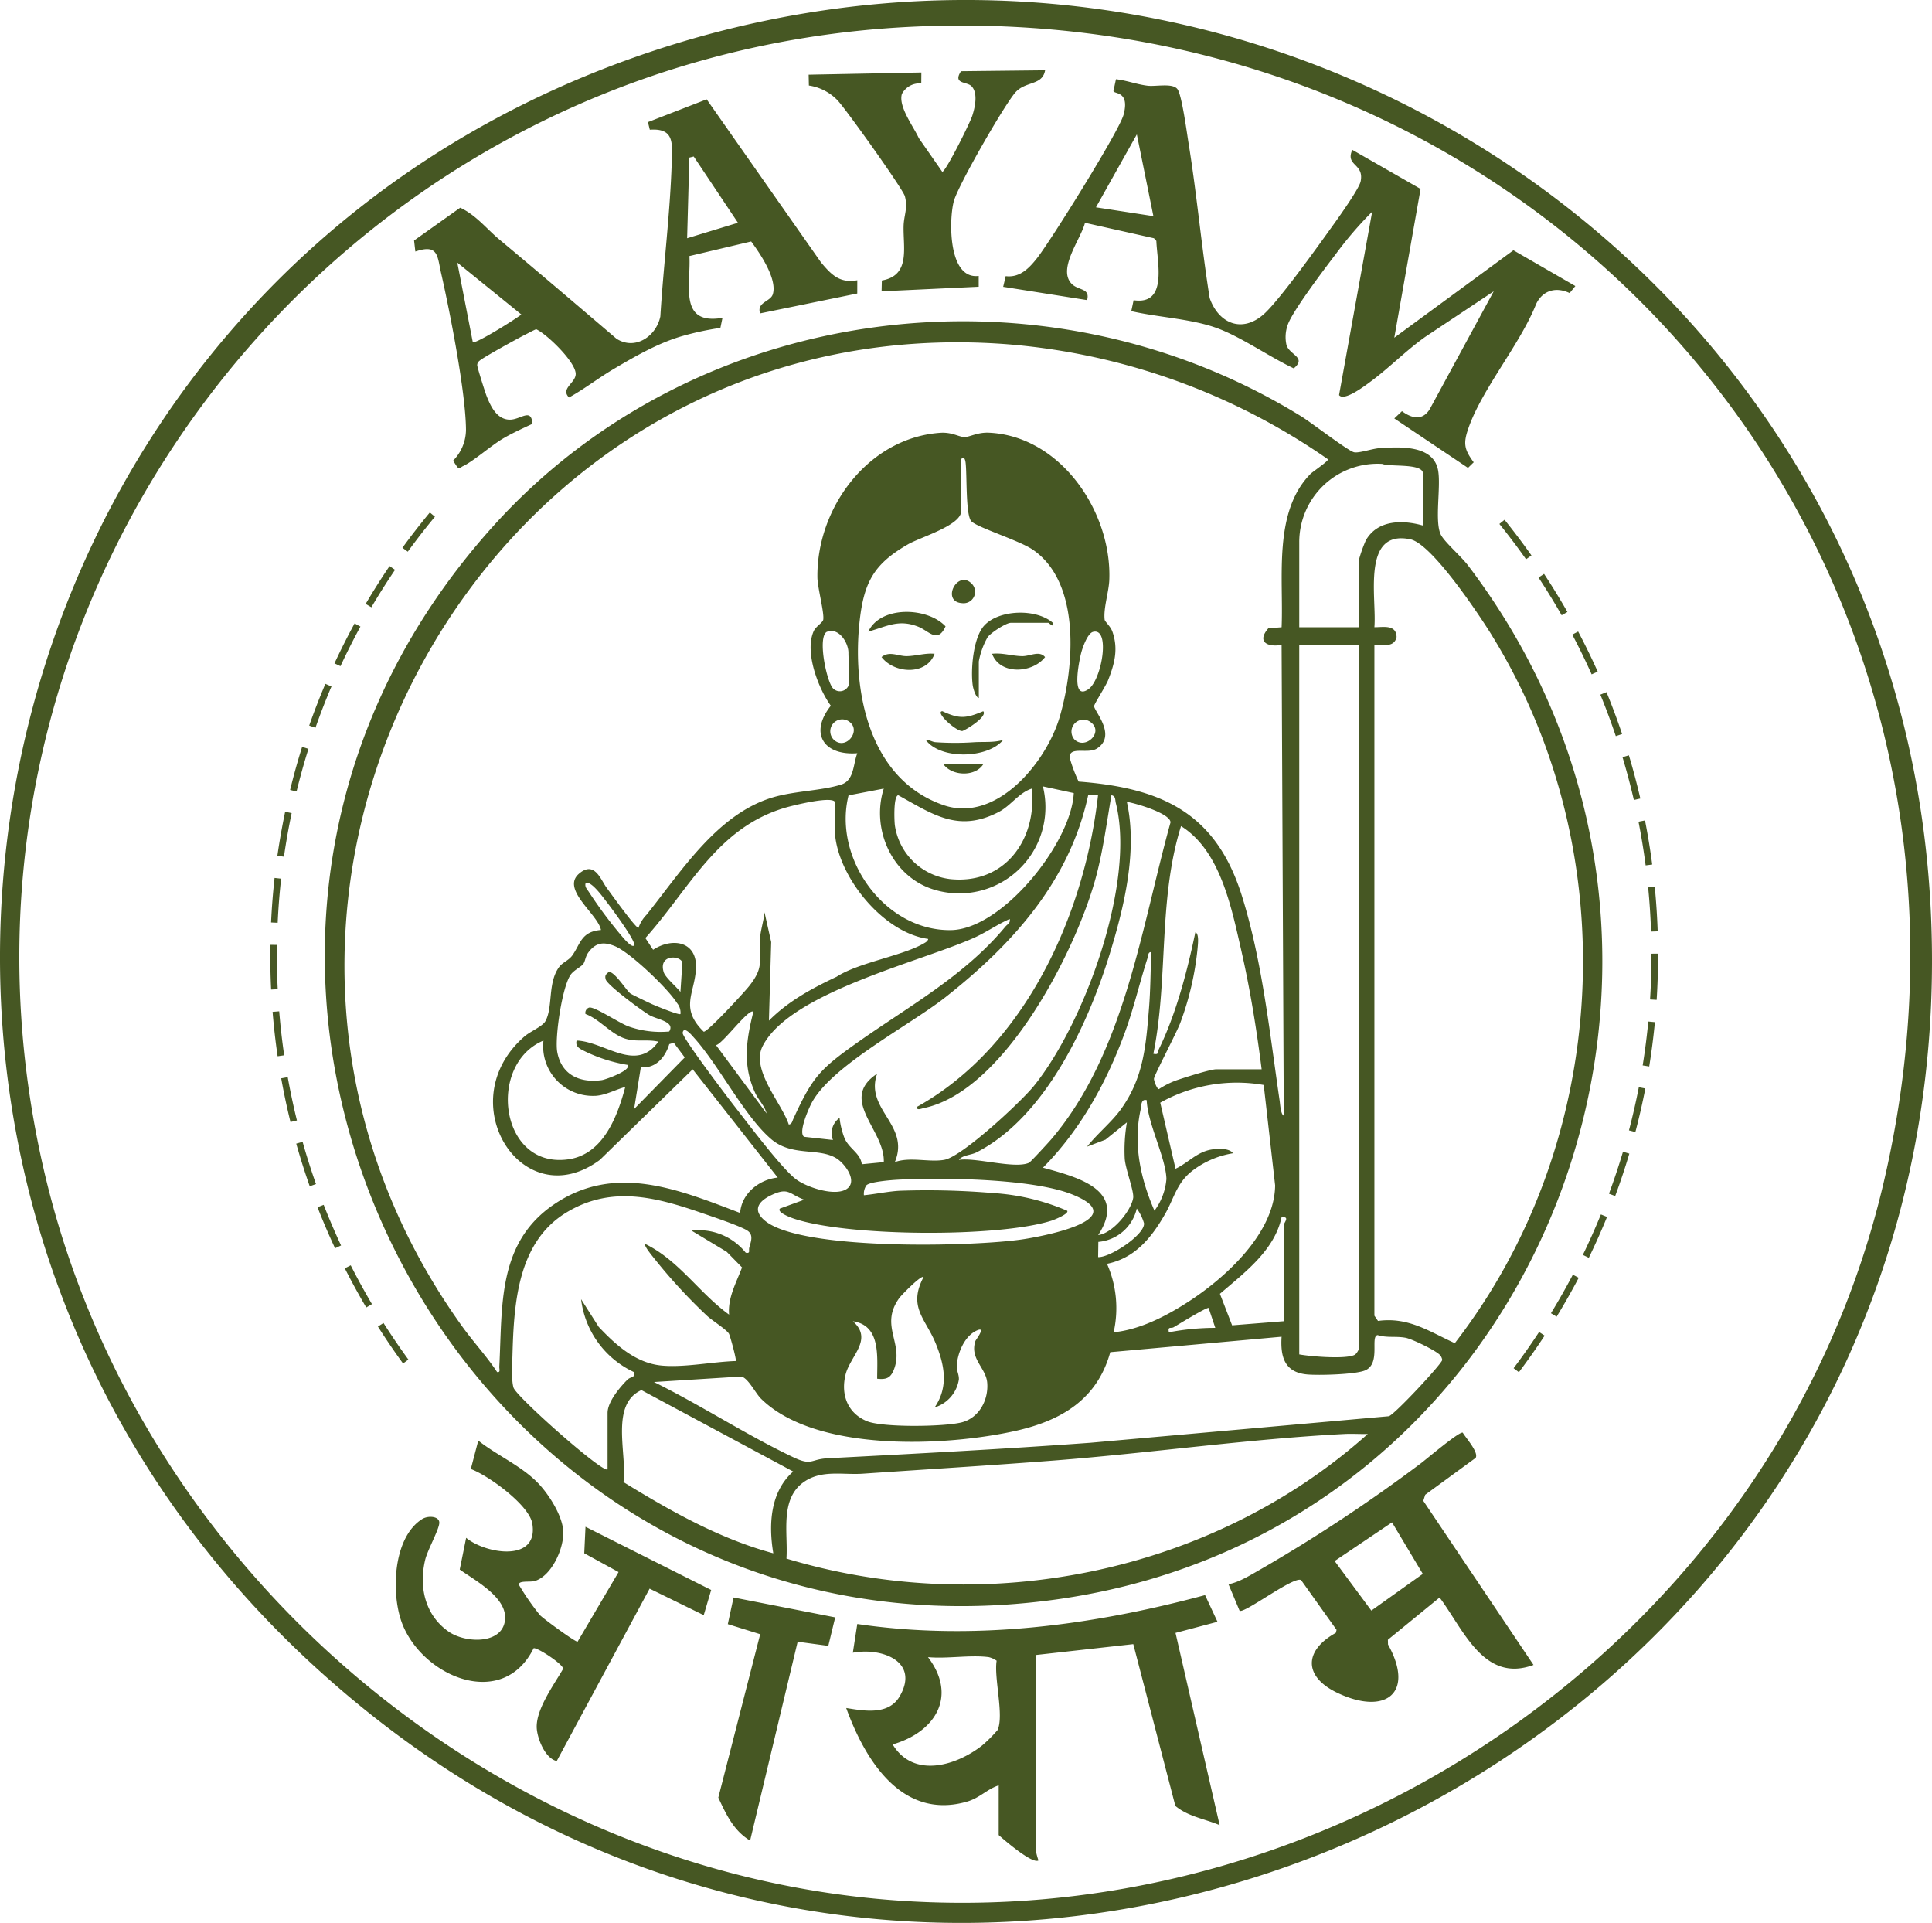 <?xml version="1.0" encoding="UTF-8"?>
<svg xmlns="http://www.w3.org/2000/svg" xmlns:xlink="http://www.w3.org/1999/xlink" id="logo" width="380.525" height="378.686" viewBox="0 0 380.525 378.686">
  <defs>
    <clipPath id="clip-path">
      <rect id="Rectangle_1" data-name="Rectangle 1" width="380.525" height="378.686" fill="none"></rect>
    </clipPath>
  </defs>
  <g id="Group_1" data-name="Group 1" clip-path="url(#clip-path)">
    <path id="Path_1" data-name="Path 1" d="M184.291,146.165c-.68-.036-1.25-.514-1.949-.441,2.909,3.905,12.157,3.7,15.233,0-1.971.56-3.877.316-5.854.453a55.008,55.008,0,0,1-7.431-.012m9.367,4.343h-7.834c1.693,2.342,6.258,2.507,7.834,0m7.624-21.293c-1.983-.044-3.879-.7-5.881-.467,1.54,4.224,7.958,3.869,10.435.651-1.145-1.366-2.951-.148-4.554-.184m-7.472-5.977c-2.133,2.389-2.652,8.651-2.225,11.715.07.505.55,2.378,1.2,2.5v-7.182a15.034,15.034,0,0,1,1.738-4.791c.656-.887,3.637-2.826,4.573-2.826h7.4c.057,0,1.314,1.188.875,0-3.259-2.86-10.679-2.642-13.563.588m-4.285-4.461a2.258,2.258,0,0,0,1.852-3.852c-2.821-2.843-6.093,3.61-1.852,3.852m0,25.184c.817-.253,5.067-2.9,4.129-3.9-3.384,1.415-4.675,1.566-8.045-.007-1.536.117,2.637,3.946,3.916,3.9m-8.622-20.525c2.055.823,3.773,3.374,5.334-.084-3.6-3.834-12.829-4.091-15.213,1.037,3.705-1.039,5.992-2.51,9.88-.953m3.176,5.312c-1.877-.173-3.571.427-5.445.467-1.731.037-3.431-1.1-5,.181,2.477,3.28,8.876,3.673,10.442-.649m96.636,165.621,9.938-7.263c.636-1.1-1.967-3.962-2.542-4.96-.6-.36-7.2,5.257-8.313,6.081a312.987,312.987,0,0,1-31.443,20.787c-1.966,1.112-4.232,2.576-6.386,2.975l2.182,5.217c.9.634,10.684-6.873,12.118-6.035l6.987,9.807-.153.59c-6.346,3.535-6.34,8.656.331,11.824,9.432,4.479,15.313.088,9.953-9.538l-.024-.931L283.54,314.6c4.707,6.273,8.7,16.9,18.5,13.281l-21.708-32.316ZM270.1,317.177l-7.228-9.762,11.3-7.613,6.063,10.146ZM283.22,92.5c-1-4.914-7.566-4.5-11.453-4.253-1.493.094-4.129,1.045-5.092.81-1.2-.293-8.447-5.875-10.378-7.065C205.585,50.712,137.334,59.126,97.245,103.5c-79.311,87.778-6.688,227.948,110.923,211.465,96.115-13.47,139.347-126.88,80.991-203.588-1.4-1.834-4.265-4.282-5.244-5.846-1.513-2.418-.022-9.723-.694-13.024m-10.953-1.145c1.512.626,8.006-.2,8.006,1.916V103.5c-3.96-1.131-8.909-1.175-11.252,2.894a28.051,28.051,0,0,0-1.37,3.853v13.275H255.9V106.766a15.432,15.432,0,0,1,16.368-15.408M267.651,127V265.632a2.932,2.932,0,0,1-.732,1.12c-1.591.988-8.867.377-11.02-.032V127ZM97.91,270.2c-2.042-3.105-4.684-5.929-6.889-9C30.869,177.411,95.257,59.654,198.66,67.815a128.354,128.354,0,0,1,62.9,22.634c.194.286-3.04,2.468-3.435,2.869-7.424,7.527-5.282,20.526-5.7,30.206l-2.618.213c-2.3,2.64-.221,3.76,2.617,3.264l.429,92.708c-.616-.265-.705-2.2-.806-2.887-1.96-13.329-3.416-27.55-7.452-40.425-5.113-16.314-15.751-21.228-32.147-22.479a29.391,29.391,0,0,1-1.737-4.61c-.272-2.484,3.527-.748,5.324-1.891,4.051-2.578-.621-7.474-.538-8.374.044-.474,2.3-3.937,2.749-5.083,1.28-3.247,2.051-6.154.858-9.555-.39-1.114-1.489-1.966-1.537-2.386-.256-2.27.833-5.47.921-7.834.5-13.373-9.554-28.32-23.721-28.978-2.254-.1-3.758.86-4.8.86-1.1,0-2.427-1-4.782-.838-14.233,1-24.383,14.872-24.186,28.514.029,2.016,1.367,6.863,1.149,8.278-.093.6-1.452,1.318-1.881,2.27-1.842,4.086.874,11.228,3.373,14.691-4.248,5.331-1.517,9.848,5.216,9.354-.848,2.153-.589,5.355-3.183,6.171-4.042,1.271-9.435,1.23-13.886,2.653-10.717,3.425-17.714,14.6-24.451,22.991a6.918,6.918,0,0,0-1.578,2.565c-.413.288-5.737-7.164-6.265-7.872-1.173-1.57-2.384-5.441-5.465-2.775-3.571,3.09,3.767,7.978,4.338,11.077-3.911.3-4.034,2.756-5.652,5.016-.693.969-1.907,1.364-2.557,2.231-2.356,3.145-1.184,7.966-2.755,10.738-.568,1-3.01,2.032-4.042,2.922-14.866,12.815-.525,35.694,14.788,24.364l18.281-17.837L153.18,231.9c-3.65.355-7.149,3.155-7.4,6.97-12.174-4.63-24.662-9.866-36.7-1.668-11.154,7.6-10.109,20-10.737,31.924-.026.491.285,1.195-.43,1.077m136.109-13.825c-4.352,2.813-9.488,5.47-14.679,5.991a21.64,21.64,0,0,0-1.308-13.485c5.489-1.107,8.735-5.108,11.392-9.723,1.832-3.182,2.3-6.155,5.366-8.562a17.83,17.83,0,0,1,8.05-3.486c-.7-1.043-2.951-.916-4.025-.765-3.047.427-4.7,2.6-7.285,3.814l-3.012-13.009a30.829,30.829,0,0,1,20.381-3.489l2.247,19.771c-.094,9.411-9.8,18.211-17.126,22.944m5.341,5.119a48.93,48.93,0,0,0-9.138.873c-.262-1.252.408-.687.941-1,.811-.475,6.57-4.02,6.886-3.786Zm-33.947-31.549c7.377-7.431,12.515-16.764,16.11-26.544,1.778-4.837,2.909-9.807,4.474-14.681.147-.456.111-1.314.736-1.211-.121,3.633-.14,7.478-.435,11.092-.6,7.363-1.075,13.6-5.474,19.771-1.847,2.588-4.742,4.91-6.709,7.432l3.622-1.379,4.211-3.4a32.518,32.518,0,0,0-.427,7.172c.159,2.078,1.879,6.447,1.661,7.732-.431,2.543-4.089,6.985-6.891,7.287,5.871-8.934-4.166-11.422-10.879-13.269M167.979,260.2c5.557.8,4.775,7.041,4.788,11.314,1.737.185,2.608-.094,3.269-1.738,2.105-5.24-2.882-8.646,1.085-14.149.394-.547,4.333-4.6,4.783-4.134-3.119,5.914.388,8.179,2.389,13.062,1.755,4.285,2.57,8.567-.21,12.611a6.862,6.862,0,0,0,4.774-5.488c.057-.974-.452-1.764-.421-2.558.1-2.615,1.553-6.167,4.141-7.178,1.612-.629-.384,1.9-.464,2.146-1.151,3.514,2.074,5.257,2.326,8.2.29,3.4-1.6,6.947-5.022,7.82s-15.595,1.047-18.694-.243c-3.8-1.58-5.146-5.232-4.187-9.146.915-3.734,5.523-6.914,1.443-10.521m-17.37-19.848c-2.5-2.118-1.145-3.853,1.409-5.039,3.347-1.554,3.4-.144,6.383.949L153.618,238c-.675.744,2.174,1.789,2.62,1.943,10.479,3.606,40.369,3.8,50.9.431.464-.149,3.466-1.342,3.059-1.939a43.687,43.687,0,0,0-14.585-3.485,155.408,155.408,0,0,0-18.294-.458c-2.245.1-4.887.669-7.162.886a3.008,3.008,0,0,1,.468-1.921c.531-.732,4.941-1.071,6.258-1.141,8.631-.462,26.353-.23,34.176,2.856,12.123,4.781-4.828,8.144-9.408,8.855-9.581,1.489-43.944,2.347-51.043-3.68m-35.15-33.186a30.586,30.586,0,0,0,8.123,2.544c.934,1.02-4.282,2.9-5.041,3.005-4.27.6-7.926-.965-8.781-5.506-.532-2.825.995-13.165,2.714-15.357.671-.855,2.072-1.512,2.427-2.039.393-.584.372-1.445,1.046-2.326,1.456-1.906,3.005-2.029,5.132-1.168,3.037,1.229,10.5,8.382,12.275,11.225a2.928,2.928,0,0,1,.674,2.151c-.276.279-4.9-1.622-5.649-1.963-.7-.323-3.885-1.837-4.227-2.086-.75-.548-3.163-4.449-4.261-4.216-.562.455-.8.67-.592,1.446.307,1.138,7.182,6.211,8.63,7.047,1.485.857,5.1,1.269,3.876,3.215a18.941,18.941,0,0,1-7.878-.953c-1.828-.6-6.855-4.039-7.895-3.757a1.076,1.076,0,0,0-.715,1.262c2.828,1.027,5.036,4.037,7.952,4.893,2.182.64,4.253.057,6.406.554-4.415,6.222-10.558-.025-16.1-.213-.357,1.325.866,1.719,1.885,2.245m1.8,8.642c2.06-.12,3.952-1.23,5.892-1.744-1.55,5.82-4.333,13.264-11.211,14.244-13.514,1.925-16.069-18.729-4.9-23.386A9.778,9.778,0,0,0,117.257,215.8m-1.243-40.1c-.33-.544-.844-.957-.7-1.692.935-.889,3.576,2.863,4.1,3.517.792,1,6.043,8.03,5.475,8.666-.439.491-1.86-1.2-2.161-1.534a86.146,86.146,0,0,1-6.712-8.956M164.5,164.654c.953,8.485,9.59,19.033,18.28,20.243.132.1-.222.519-.431.653-4.1,2.634-13.041,3.882-17.571,6.8-4.844,2.281-9.537,4.819-13.332,8.644l.448-15.468-1.318-5.857c-.143,1.637-.744,3.4-.868,5.01-.353,4.568.985,5.56-2.193,9.559-.962,1.21-8.083,8.949-8.907,8.938-4.787-4.667-1.78-7.521-1.527-12.426.277-5.373-4.618-6.2-8.446-3.712l-1.522-2.305c8.8-9.822,14.184-21.88,27.806-25.746,1.223-.347,9.581-2.466,9.581-.865.167,2.1-.23,4.478,0,6.529m21.335-6.1c-14.808-5.1-18.078-22.739-16.492-36.5.871-7.562,2.923-11.075,9.511-14.863,2.452-1.409,10.454-3.723,10.454-6.52V90.444c.529-.7.791,0,.872.645.3,2.354-.016,10.2,1.1,11.526,1.02,1.213,9.493,3.807,12.182,5.663,9.431,6.512,8.138,22.9,5.306,32.748-2.6,9.034-12.482,21.124-22.936,17.526m1.126,14.542a12.481,12.481,0,0,1-10.713-10.614c-.112-1-.284-5.689.668-5.878,6.865,3.793,11.867,7.422,19.816,3.288,2.373-1.234,3.957-3.793,6.5-4.592,1.034,10.143-5.449,19.035-16.273,17.8m-12.89-17.8c-2.548,8.006,1.672,17.411,9.918,19.9a16.978,16.978,0,0,0,21.425-20.333l6.08,1.315c-.478,9.816-14.085,26.818-24.167,26.987-13.063.218-23.308-14.129-20.192-26.538Zm7.862,62.92c16-3.287,30.318-31.51,34.068-46.022,1.321-5.115,2.015-10.4,2.91-15.592.874.167.71.922.863,1.525,3.96,15.612-6.141,43.333-16.112,55.7-2.531,3.139-14.117,13.915-17.638,14.57-2.949.549-6.762-.641-9.771.453,3.075-7.329-5.986-10.344-3.489-17.408-7.694,5.118,1.572,11.069,1.312,17.41l-4.336.423c-.248-2.177-2.443-3-3.388-5.105a16.032,16.032,0,0,1-.988-4.022,3.666,3.666,0,0,0-1.3,4.348l-5.682-.624c-1.2-.8.847-5.418,1.392-6.492,3.763-7.418,19.351-15.41,26.443-21,13.212-10.412,24.451-22.812,28.118-39.8l1.936.046c-2.656,23.519-14.346,49.478-35.664,61.349-.107.8.883.33,1.326.239m40.019-60.3c1.685.239,8.575,2.272,8.6,4.031-5.777,20.813-9.033,45.36-23.415,62.327-.538.635-4.148,4.563-4.441,4.7-2.76,1.286-10.467-1.08-13.824-.556.693-.966,2.354-.911,3.5-1.5,13.5-6.909,21.954-25.212,26.209-39.078,2.858-9.311,5.5-20.3,3.366-29.926m5.34,54.542c-.016-.614,4.507-9.148,5.224-11.121a57.943,57.943,0,0,0,3.358-14.486c.052-.7.373-2.962-.425-3.257-1.592,7.607-3.784,16.074-7.209,23.063-.306.625.094,1.092-1.064.87,2.984-14.794.9-30.307,5.448-44.836,7.717,4.794,9.905,15.913,11.826,24.3,1.777,7.758,3.052,15.689,4.053,23.586h-8.923c-1.188,0-6.365,1.662-7.844,2.167a16.612,16.612,0,0,0-3.476,1.74c-.382-.026-.956-1.566-.968-2.026m2.457,19.7a12.11,12.11,0,0,1-2.359,6.268c-2.705-6.2-4.205-12.979-2.759-19.738.175-.816.057-2.366,1.234-2.023.18,4.6,3.748,11.275,3.884,15.492m-81-16.935c.674,1.459,1.862,2.545,2.252,4.054l-9.969-13.457c1.272-.168,6.518-7.406,7.36-6.561-1.41,5.6-2.154,10.525.356,15.965m1.448-9.161c5.312-10.61,31.225-16.659,41.709-21.4,2.429-1.1,4.552-2.619,6.976-3.684.188.819-.462,1.032-.867,1.522-8.051,9.721-19.2,15.766-29.3,22.93-7.334,5.2-8.736,6.808-12.468,14.953-.2.432-.266,1.02-.883,1.071-1.348-4.168-7.494-10.742-5.166-15.391m-15.781-16.536-.389,5.812c-.779-.992-2.984-2.852-3.3-3.9-1.06-3.505,3.183-3.35,3.69-1.91m-8.187,20.644c2.913.295,4.813-1.966,5.6-4.554l.891-.263,2.154,2.885-9.975,10.169Zm8.236-6.77c.207-1.5,1.9.583,2.164.874,4.946,5.424,9.915,15.452,15.232,20.023,4.087,3.515,9.213,1.665,12.79,3.75,1.642.958,4.215,4.308,2.349,5.923-2.144,1.857-8.212-.143-10.346-1.843-2.867-2.285-9.133-10.63-11.73-13.95-1.352-1.728-10.584-13.879-10.459-14.777m81.873,41.165a8.51,8.51,0,0,0,7.57-6.57,9.289,9.289,0,0,1,1.425,2.9c.2,2.233-6.673,6.782-9.038,6.67Zm36.086-4.832c1.755-.249.43,1.121.43,1.524v18.933l-10.17.809-2.4-6.206c4.8-4.134,10.747-8.537,12.137-15.061M214.8,142.206c2.713,1.973-1.039,5.542-3.189,3.41a2.347,2.347,0,0,1,3.189-3.41m-1.87-13.558c.264-1.059,1.263-3.929,2.354-4.212,3.494-.906,1.726,9.491-.925,11.3-3.489,2.386-1.812-5.556-1.428-7.093M167.368,142.2c2.309,1.828-.9,5.715-3.2,3.418a2.346,2.346,0,0,1,3.2-3.418m-3.334-6.682c-1.265-1.459-3.007-9.928-1.226-11.068,2.423-.99,4.3,2.156,4.3,4.08,0,1.512.307,5.441,0,6.529a1.867,1.867,0,0,1-3.074.459M119.666,289.353c-.73.991-17.968-14.285-18.522-16.081-.45-1.456-.259-4.678-.212-6.353.286-10.125.968-22.27,10.608-28.129,8.829-5.366,17.546-3.064,26.632.065,1.84.634,7.864,2.651,9.092,3.528,1.187.847.632,2.127.315,3.3-.16.591.286,1.21-.7,1.015a11.805,11.805,0,0,0-10.668-4.344l6.924,4.168,3.016,3.072c-1.123,2.994-2.841,5.976-2.548,9.3-5.878-4.235-9.872-10.686-16.531-13.928-.311.334,1.405,2.38,1.748,2.818a106.959,106.959,0,0,0,10.429,11.333c.948.9,3.771,2.648,4.315,3.519.225.361,1.547,5.2,1.351,5.394-4.565.142-10.116,1.311-14.6.892-5.091-.476-9.08-4.1-12.4-7.626l-3.468-5.448a18.224,18.224,0,0,0,10.44,14.368c.3,1.128-.673.854-1.313,1.49-1.5,1.5-3.909,4.353-3.909,6.555Zm3.137,2.524c.737-5.565-2.7-15.312,3.532-18.123l29.892,16.039c-4.534,4.005-4.869,10.424-3.919,16.1-10.568-2.853-20.247-8.322-29.5-14.013M154.9,306.932c.337-5.03-1.384-11.82,3.538-15.156,3.484-2.361,7.607-1.291,11.5-1.557,12.611-.862,25.264-1.63,37.867-2.611,18.841-1.467,38.271-4.248,57.026-5.214,1.518-.078,3.052.038,4.566,0-30.554,27.342-75.2,36.4-114.5,24.539M273.52,278.9l-58.756,5.226c-17.268,1.258-34.5,2.155-51.783,3.059-3.381.177-3.019,1.557-6.761-.218-9.211-4.37-18.234-10.283-27.418-14.805l17.189-1.08c1.364.269,2.775,3.251,3.9,4.365,10.8,10.649,36.559,9.412,50.3,6.3,8.891-2.018,15.915-6.188,18.487-15.463l33.741-3.042c-.252,3.968.594,7,4.981,7.423,2.232.215,9.531.019,11.448-.783,3.191-1.335.957-6.7,2.483-6.963,1.819.577,3.583.18,5.48.522,1.294.233,5.993,2.508,6.811,3.411a1.906,1.906,0,0,1,.44.965c-.123.819-9.515,10.9-10.543,11.088m20.428-153.6c26.3,42.734,23.254,99.578-7.408,139.207-5.09-2.323-9.155-5.2-15.128-4.377L270.7,259.1v-132.1c1.659-.057,3.889.59,4.371-1.548-.082-2.509-2.572-1.931-4.373-1.934.5-5.635-2.625-19.328,7.085-17.312,4.26.885,13.663,15.018,16.166,19.087M115.072,305.888l6.76,3.7-8.07,13.709c-.443.1-6.684-4.483-7.39-5.2a49.148,49.148,0,0,1-4.11-5.9c-.4-1.022,2.153-.571,3.062-.844,3.405-1.025,5.872-6.662,5.6-9.973-.246-3.036-2.826-7.078-4.906-9.262-3.24-3.4-8.145-5.512-11.819-8.421l-1.469,5.6c3.461,1.267,11.5,7.088,12.11,10.738,1.282,7.7-9.172,6-13.027,2.808l-1.264,6.246c2.937,2.107,9.073,5.35,8.94,9.572-.165,5.212-7.722,5.036-11.135,2.652-4.665-3.257-5.881-8.83-4.611-14.132.464-1.939,2.713-5.908,2.781-7.257s-2.21-1.513-3.391-.763c-5.834,3.7-6.171,14.981-3.841,20.769,4.172,10.366,19.752,16.878,25.815,4.652.829-.131,5.934,3.255,5.8,4.076-1.786,3.089-5.223,7.767-5.2,11.4.013,2.14,1.647,6.267,3.948,6.744l18.29-33.949,10.661,5.22,1.465-4.958-24.752-12.447ZM86.885,53.8c1.715,7.541,4.849,23.508,4.894,30.83a8.731,8.731,0,0,1-2.542,6.091L90.076,92c.483.376.736-.034,1.1-.2,1.937-.877,5.459-3.969,7.739-5.343,1.782-1.075,4.039-2.1,5.945-2.991-.195-3.291-2.373-.732-4.557-.823-2.5-.1-3.677-2.67-4.479-4.7-.289-.729-1.841-5.636-1.83-6.023a1.018,1.018,0,0,1,.418-.842c.569-.6,7.842-4.587,9.14-5.23.682-.338,1.342-.726,2.049-1.014,2.15.98,7.875,6.547,7.79,8.858-.064,1.75-3.045,2.852-1.319,4.581,3.036-1.673,5.785-3.827,8.766-5.588,4.155-2.455,8.56-5,13.185-6.4a57.143,57.143,0,0,1,7.864-1.711l.412-1.981c-8.708,1.488-6.2-6.5-6.511-12.171l12.162-2.872c1.777,2.4,5.161,7.377,4.267,10.382-.444,1.493-3.216,1.557-2.517,3.786L168.846,57.8l.006-2.61c-3.469.635-5.122-1.1-7.147-3.516L139.186,19.559l-11.571,4.486.373,1.5c4.823-.35,4.435,2.61,4.318,6.379-.314,10.1-1.627,20.3-2.245,30.4-.819,3.915-4.964,6.731-8.637,4.383-7.674-6.547-15.345-13.1-23.091-19.56-2.488-2.076-4.574-4.8-7.689-6.247L81.555,47.36l.253,2.173c4.553-1.533,4.3.85,5.077,4.27m48.883-22.769.864-.216,8.713,13.048-10.009,3.049Zm-33.085,30.9c-1.04.857-9.07,5.889-9.563,5.441L90.069,51.711Zm40.665,257.909,6.379,1.984-8.249,32.177c1.55,3.316,3,6.508,6.263,8.466l9.365-39.162,6.036.814,1.357-5.608-20.02-3.92Zm96.447-.463-2.445-5.253c-22.27,5.987-45.554,9.066-68.5,5.689l-.875,5.659c5.727-1.072,13.2,1.728,9.231,8.58-2.175,3.752-6.925,2.892-10.537,2.308,3.707,10.263,11.013,22.172,23.859,18.414,2.427-.71,3.895-2.447,6.173-3.185v9.793c1.116.993,6.624,5.749,7.834,5a15.323,15.323,0,0,1-.435-1.519V325.914l19.111-2.133,8.286,31.861c2.492,2.1,5.808,2.543,8.724,3.786l-8.693-37.858ZM196.48,340.7a27.749,27.749,0,0,1-3.049,3.044c-5.142,4.022-13.54,6.531-17.613-.212,8.433-2.438,12.8-9.5,6.96-17.188,3.756.354,8.322-.48,11.969,0a4.5,4.5,0,0,1,1.549.706c-.559,3.384,1.494,10.765.185,13.649M221.308,22.559c-.849,3.236-14.35,24.833-17.024,28.239-1.593,2.029-3.417,3.922-6.208,3.583l-.491,2.1L214.116,59.1c.636-2.43-1.744-1.835-3.071-3.238-2.784-2.942,1.856-8.805,2.653-11.99l13.585,3.042.471.528c.157,4.242,2.3,12.69-4.48,11.68l-.457,2.152c5.369,1.248,12.1,1.507,17.213,3.468,4.746,1.821,10.093,5.59,14.79,7.8,2.622-2.168-.876-2.648-1.436-4.609a7.069,7.069,0,0,1,.236-3.924c.872-2.663,7.436-11.308,9.5-14.006a72.381,72.381,0,0,1,7.14-8.307L263.74,77.8c.982,1.338,5.173-1.89,6.231-2.669,3.637-2.676,7.035-6.171,10.775-8.811L294.2,57.367,281.566,80.638c-1.453,2.252-3.52,1.749-5.436.333L274.619,82.4l14.515,9.74,1.125-1.1c-1.869-2.541-2.09-3.687-1.054-6.682,2.689-7.779,10.226-16.587,13.363-24.516,1.3-2.684,3.916-3.4,6.59-2.128l1.123-1.386-12.2-7.043L274.62,66.505l5.175-29.3L266.35,29.509c-1.437,3.213,2.365,2.608,1.642,6.209-.279,1.389-4.125,6.8-5.2,8.3-2.829,3.939-10.815,15.161-13.9,17.876-4.305,3.792-8.9,1.764-10.638-3.2-1.623-10.17-2.529-20.478-4.18-30.64-.326-2.006-1.287-9.248-2.147-10.475-.9-1.283-4.241-.512-5.835-.693-2.131-.243-4.165-1.05-6.292-1.284l-.5,2.322c.127.652,3.24-.057,2.007,4.641m5.865,20-11.314-1.739,8.052-14.359ZM380.4,182.046C375.934,53.9,248.542-30.413,127.7,10.342-9.027,56.456-44.149,231.689,62.5,328.673,187.237,442.11,386.232,349.485,380.4,182.046m-9.37,50.73C350.574,320.31,265.632,380.9,176.036,374.222,96.511,368.292,27.291,308.839,8.889,231.471-17.937,118.683,64.652,10.739,179.641,5.263,305.259-.719,399.921,109.134,371.029,232.777M164.928,19.721c1.542,1.566,12.918,17.5,13.294,18.914.629,2.363-.2,3.8-.249,5.873-.11,4.3,1.395,9.738-4.285,10.728l-.051,2.131,19.127-.9,0-2.131c-6.047.77-5.875-11.058-4.905-14.705.809-3.046,9.926-18.927,12.125-21.426,2.012-2.285,5.333-1.307,5.86-4.364l-16.567.182c-1.678,2.6,1.173,1.991,2.093,2.969,1.3,1.378.648,4.189.133,5.79-.463,1.438-5.056,10.684-5.9,11.074l-4.641-6.669c-1.018-2.248-4.063-6.2-3.323-8.686a3.927,3.927,0,0,1,3.815-2.07l.017-2.159-22.2.434.047,2.135a9.822,9.822,0,0,1,5.609,2.877m154.641,129.4c.833,2.774,1.585,5.609,2.235,8.427l1.273-.293c-.656-2.845-1.415-5.708-2.256-8.51ZM305.477,258.617l1.114.681c1.526-2.5,2.99-5.075,4.351-7.662l-1.155-.608c-1.348,2.562-2.8,5.115-4.31,7.589m6.28-11.488,1.175.57c1.278-2.634,2.486-5.342,3.589-8.051l-1.209-.493c-1.093,2.682-2.289,5.365-3.555,7.974m7.728-102.575c-.93-2.769-1.964-5.545-3.073-8.25l-1.208.495c1.1,2.679,2.122,5.428,3.043,8.171ZM298.119,269.44l1.043.786c1.76-2.339,3.466-4.762,5.069-7.2l-1.092-.716c-1.588,2.418-3.277,4.819-5.021,7.135M316.9,235.08l1.225.453c1.013-2.738,1.95-5.548,2.786-8.351l-1.251-.373c-.827,2.776-1.755,5.559-2.759,8.271m8.294-51.628,1.3-.044c-.1-2.924-.293-5.879-.578-8.783l-1.3.128c.282,2.876.474,5.8.572,8.7m-1.068-13.032,1.295-.169c-.378-2.9-.856-5.821-1.42-8.687l-1.281.252c.558,2.839,1.032,5.734,1.406,8.6m1.146,17.689c0,2.9-.093,5.829-.276,8.714l1.3.082c.185-2.912.278-5.872.278-8.794v-.3l-1.306.005Zm-1.731,21.708,1.289.208c.464-2.883.841-5.82,1.12-8.731l-1.3-.124c-.276,2.883-.65,5.791-1.109,8.647m-2.7,12.792,1.263.332c.743-2.823,1.4-5.71,1.961-8.582l-1.282-.249c-.553,2.844-1.207,5.7-1.942,8.5m-262.49,2.611c.792,2.813,1.687,5.636,2.659,8.392l1.231-.434c-.964-2.729-1.85-5.525-2.634-8.311ZM85.666,101.756l-1.005-.834c-1.867,2.251-3.684,4.591-5.4,6.956l1.057.767c1.7-2.342,3.5-4.66,5.351-6.89M70.991,123.393l-1.146-.625c-1.4,2.571-2.737,5.219-3.967,7.87l1.184.549c1.219-2.625,2.541-5.247,3.929-7.794M60.753,147.475l-1.246-.391c-.877,2.788-1.673,5.641-2.366,8.48l1.269.31c.687-2.811,1.475-5.637,2.343-8.4m4.534-12.294-1.2-.511c-1.146,2.695-2.218,5.461-3.185,8.221l1.232.432c.958-2.734,2.02-5.474,3.154-8.143m12.521-22.963-1.08-.733c-1.643,2.421-3.227,4.927-4.708,7.446l1.126.662c1.467-2.5,3.036-4.977,4.663-7.375M313.49,132.8l1.192-.534c-1.194-2.664-2.49-5.323-3.854-7.9l-1.154.61c1.351,2.556,2.635,5.189,3.817,7.828m-17.158-30.442-1.016.82c1.818,2.254,3.585,4.594,5.252,6.956l1.067-.753c-1.683-2.384-3.467-4.747-5.3-7.023m7.781,10.655-1.091.718c1.593,2.418,3.126,4.916,4.557,7.426l1.134-.647c-1.444-2.534-2.992-5.057-4.6-7.5M80.437,267.74c-1.7-2.338-3.354-4.762-4.9-7.2l-1.1.7c1.565,2.466,3.23,4.913,4.951,7.274Zm-17.9-30c1.061,2.72,2.224,5.439,3.457,8.083l1.183-.552c-1.221-2.618-2.373-5.311-3.424-8.005Zm5.377,12.032c1.318,2.6,2.739,5.2,4.225,7.714l1.124-.664c-1.471-2.492-2.879-5.063-4.184-7.64ZM57.444,160.125l-1.277-.269c-.6,2.857-1.116,5.774-1.532,8.668l1.293.186c.411-2.867.922-5.756,1.516-8.585m-.773,52-1.285.23c.515,2.877,1.131,5.774,1.831,8.61l1.267-.313c-.693-2.809-1.3-5.678-1.813-8.528m-1.679-12.967-1.3.105c.235,2.915.568,5.858.99,8.746l1.292-.189c-.417-2.861-.747-5.775-.98-8.663m.385-26.122-1.3-.144c-.321,2.9-.553,5.851-.689,8.775l1.3.06c.134-2.9.364-5.82.682-8.691m-.83,15.075q0-1.014.015-2.024l-1.306-.019q-.015,1.02-.015,2.043c0,2.25.055,4.525.165,6.759l1.3-.064c-.108-2.214-.163-4.467-.163-6.7" transform="translate(0 0)" fill="#465723"></path>
  </g>
</svg>
